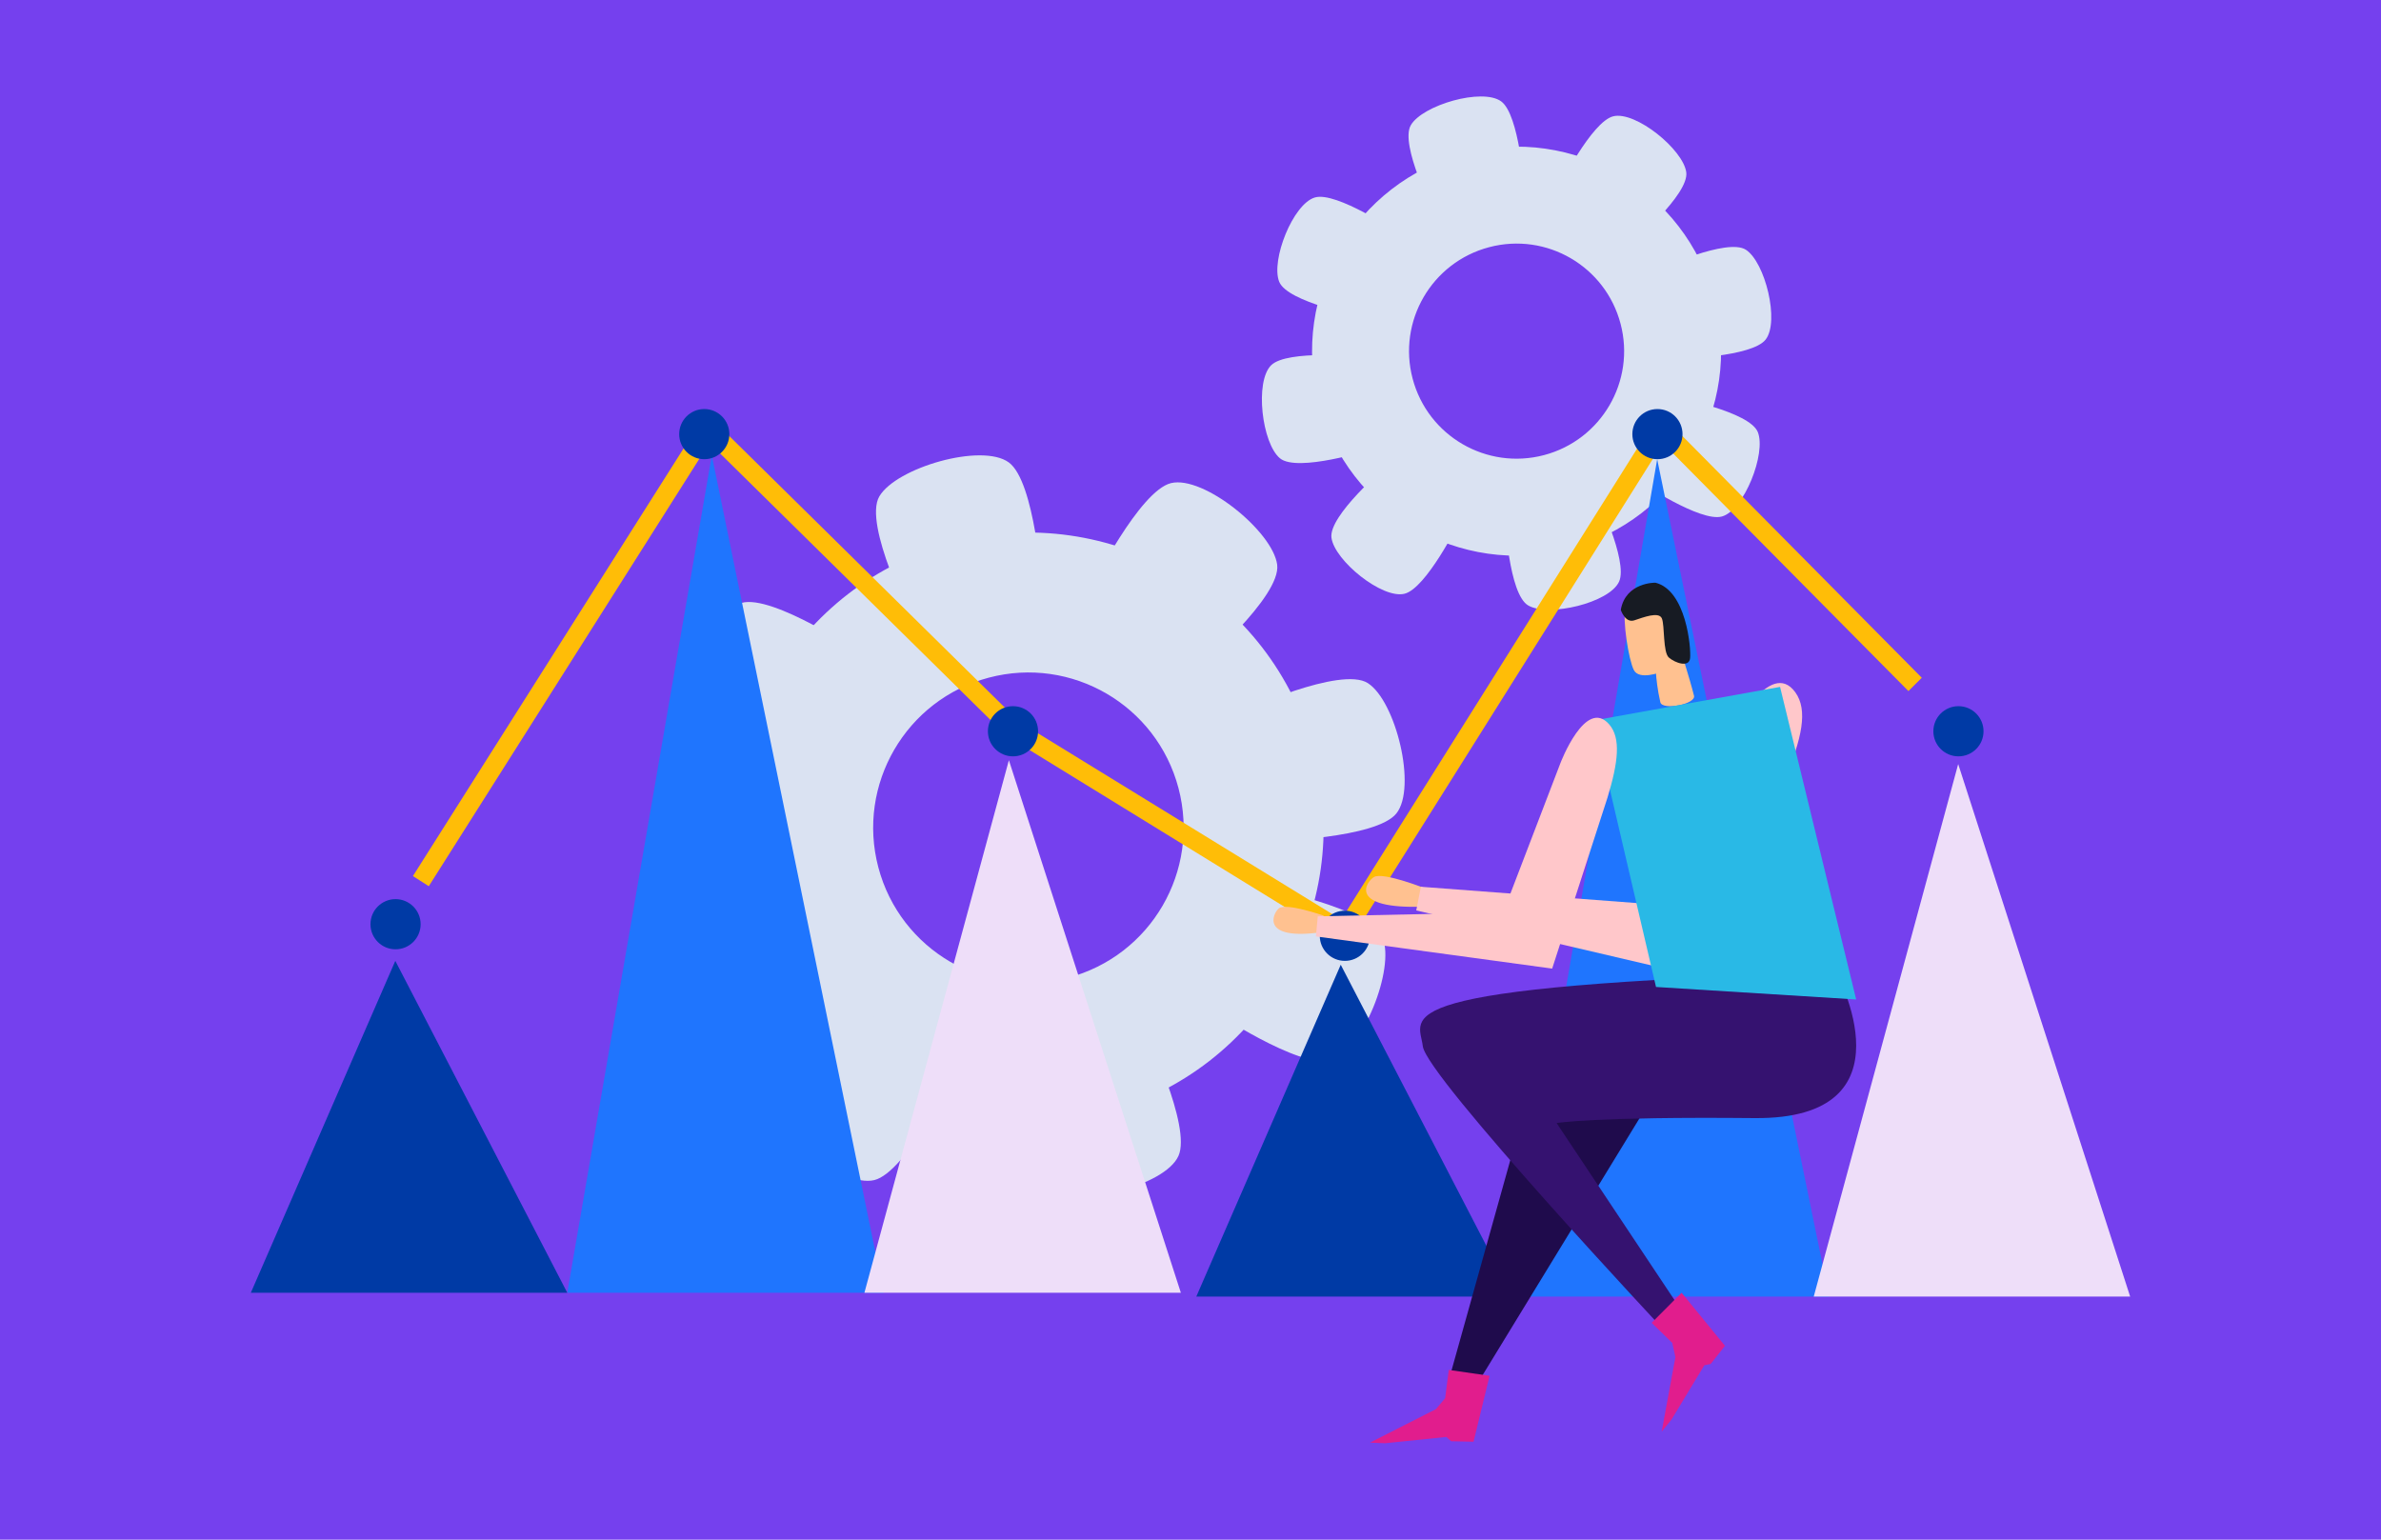 <?xml version="1.0" encoding="UTF-8"?>
<svg width="617px" height="399px" viewBox="0 0 617 399" version="1.1" xmlns="http://www.w3.org/2000/svg" xmlns:xlink="http://www.w3.org/1999/xlink">
    <!-- Generator: Sketch 64 (93537) - https://sketch.com -->
    <title>Group</title>
    <desc>Created with Sketch.</desc>
    <g id="Page-1" stroke="none" stroke-width="1" fill="none" fill-rule="evenodd">
        <g id="Group">
            <g id="Group-3" fill="#7540EE">
                <rect id="Rectangle" x="0" y="0" width="617" height="399"></rect>
            </g>
            <g id="Group-5" transform="translate(65, 25)">
                <path d="M211.768,228.379 C190.297,234.054 168.282,221.243 162.607,199.767 C156.942,178.287 169.753,156.277 191.234,150.607 C212.715,144.927 234.715,157.757 240.385,179.228 C246.05,200.709 233.239,222.705 211.768,228.379 Z M181.977,115.553 C141.141,126.339 116.767,168.175 127.554,209.02 C138.335,249.86 180.18,274.23 221.025,263.448 C261.856,252.666 286.23,210.806 275.448,169.981 C264.662,129.131 222.812,104.771 181.977,115.553 L181.977,115.553 Z" id="Fill-2984" fill="#DAE2F2"></path>
                <path d="M205,127.179 L171.437,136 C171.437,136 158.624,110.876 162.858,103.646 C167.223,96.173 189.426,89.717 196.416,94.831 C203.196,99.774 205,127.179 205,127.179" id="Fill-2985" fill="#DAE2F2"></path>
                <path d="M231.751,242 L198,250.872 C198,250.872 199.327,279.182 206.622,283.43 C214.168,287.795 236.8,282.485 240.379,274.548 C243.834,266.87 231.751,242 231.751,242" id="Fill-2986" fill="#DAE2F2"></path>
                <path d="M158,144.244 L144.546,176 C144.546,176 116.859,170.727 113.716,162.987 C110.466,155.004 118.864,133.615 127.17,131.236 C135.213,128.934 158,144.244 158,144.244" id="Fill-2987" fill="#DAE2F2"></path>
                <path d="M143.746,191.622 L147,226.084 C147,226.084 120.135,234.581 113.691,229.233 C107.037,223.72 104.27,200.825 110.442,194.776 C116.429,188.921 143.746,191.622 143.746,191.622" id="Fill-2988" fill="#DAE2F2"></path>
                <path d="M264.408,193 L257,159.259 C257,159.259 282.458,147.53 289.461,152.027 C296.69,156.675 302.209,179.028 296.864,185.783 C291.669,192.314 264.408,193 264.408,193" id="Fill-2989" fill="#DAE2F2"></path>
                <path d="M218,126.87 L245.515,148 C245.515,148 267.049,129.661 265.96,121.323 C264.818,112.711 246.881,98.155 238.455,100.193 C230.293,102.163 218,126.87 218,126.87" id="Fill-2990" fill="#DAE2F2"></path>
                <path d="M182,254.129 L154.492,233 C154.492,233 132.933,251.342 134.041,259.678 C135.174,268.277 153.135,282.845 161.554,280.807 C169.723,278.837 182,254.129 182,254.129" id="Fill-2991" fill="#DAE2F2"></path>
                <path d="M249,236.75 L262.467,205 C262.467,205 290.146,210.263 293.284,218.008 C296.534,225.99 288.132,247.383 279.827,249.763 C271.775,252.074 249,236.75 249,236.75" id="Fill-2992" fill="#DAE2F2"></path>
                <path d="M335.114,92.937 C320.234,96.863 304.985,87.993 301.058,73.114 C297.127,58.235 306.002,42.987 320.891,39.055 C335.776,35.119 351.015,44.009 354.942,58.883 C358.869,73.766 349.993,89.005 335.114,92.937 Z M314.478,14.766 C286.179,22.24 269.29,51.229 276.773,79.527 C284.237,107.816 313.233,124.704 341.532,117.231 C369.821,109.762 386.701,80.763 379.232,52.479 C371.758,24.176 342.763,7.303 314.478,14.766 L314.478,14.766 Z" id="Fill-2993" fill="#DAE2F2"></path>
                <path d="M330,23.847 L306.584,30 C306.584,30 297.644,12.475 300.599,7.428 C303.643,2.218 319.131,-2.29 324.01,1.275 C328.737,4.727 330,23.847 330,23.847" id="Fill-2994" fill="#DAE2F2"></path>
                <path d="M348.544,103 L325,109.19 C325,109.19 325.918,128.939 331.019,131.903 C336.273,134.951 352.072,131.246 354.568,125.704 C356.974,120.354 348.544,103 348.544,103" id="Fill-2995" fill="#DAE2F2"></path>
                <path d="M297,35.121 L287.738,57 C287.738,57 268.666,53.366 266.493,48.032 C264.253,42.53 270.048,27.799 275.765,26.163 C281.303,24.575 297,35.121 297,35.121" id="Fill-2996" fill="#DAE2F2"></path>
                <path d="M287.724,67.435 L290,91.558 C290,91.558 271.19,97.506 266.683,93.764 C262.023,89.904 260.092,73.877 264.407,69.642 C268.599,65.545 287.724,67.435 287.724,67.435" id="Fill-2997" fill="#DAE2F2"></path>
                <path d="M370.111,68 L365,44.704 C365,44.704 382.574,36.6 387.406,39.711 C392.406,42.92 396.219,58.355 392.522,63.017 C388.94,67.528 370.111,68 370.111,68" id="Fill-2998" fill="#DAE2F2"></path>
                <path d="M339,23.474 L357.916,38 C357.916,38 372.72,25.394 371.973,19.658 C371.186,13.741 358.853,3.737 353.066,5.132 C347.453,6.488 339,23.474 339,23.474" id="Fill-2999" fill="#DAE2F2"></path>
                <path d="M313,110.525 L294.083,96 C294.083,96 279.266,108.609 280.028,114.342 C280.806,120.255 293.156,130.272 298.94,128.866 C304.559,127.515 313,110.525 313,110.525" id="Fill-3000" fill="#DAE2F2"></path>
                <path d="M360,99.871 L369.276,78 C369.276,78 388.346,81.624 390.508,86.961 C392.744,92.458 386.954,107.197 381.238,108.837 C375.686,110.424 360,99.871 360,99.871" id="Fill-3001" fill="#DAE2F2"></path>
                <polyline id="Fill-3002" fill="#1F75FE" points="82 310 119.45 93 164 310 82 310"></polyline>
                <polyline id="Fill-3003" fill="#EEDEF9" points="159 310 196.437 172 241 310 159 310"></polyline>
                <polyline id="Fill-3004" fill="#003AA5" points="0 310 37.437 224 82 310 0 310"></polyline>
                <polyline id="Fill-3005" fill="#1F75FE" points="327 311 364.436 94 409 311 327 311"></polyline>
                <polygon id="Fill-3006" fill="#EEDEF9" points="442.434 173 487 311 405 311"></polygon>
                <polyline id="Fill-3007" fill="#003AA5" points="245 311 282.433 225 327 311 245 311"></polyline>
                <polyline id="Fill-3008" fill="#FFBD07" points="284.129 220 195.916 165.75 118.829 89.778 46.113 204.65 42 202.024 117.941 82.039 199.137 162.057 282.562 213.3 365.037 82 433 150.635 429.541 154.088 365.895 89.817 284.129 220"></polyline>
                <path d="M124,87.505 C124,91.088 121.09,94 117.5,94 C113.91,94 111,91.088 111,87.505 C111,83.912 113.91,81 117.5,81 C121.09,81 124,83.912 124,87.505" id="Fill-3009" fill="#003AA5"></path>
                <path d="M371,87.505 C371,91.088 368.092,94 364.502,94 C360.908,94 358,91.088 358,87.505 C358,83.912 360.908,81 364.502,81 C368.092,81 371,83.912 371,87.505" id="Fill-3010" fill="#003AA5"></path>
                <path d="M290,217.502 C290,221.092 287.088,224 283.505,224 C279.912,224 277,221.092 277,217.502 C277,213.908 279.912,211 283.505,211 C287.088,211 290,213.908 290,217.502" id="Fill-3011" fill="#003AA5"></path>
                <path d="M204,164.502 C204,168.092 201.095,171 197.5,171 C193.91,171 191,168.092 191,164.502 C191,160.908 193.91,158 197.5,158 C201.095,158 204,160.908 204,164.502" id="Fill-3012" fill="#003AA5"></path>
                <path d="M44,214.502 C44,218.092 41.088,221 37.495,221 C33.907,221 31,218.092 31,214.502 C31,210.913 33.907,208 37.495,208 C41.088,208 44,210.913 44,214.502" id="Fill-3013" fill="#003AA5"></path>
                <path d="M449,164.502 C449,168.092 446.092,171 442.498,171 C438.913,171 436,168.092 436,164.502 C436,160.908 438.913,158 442.498,158 C446.092,158 449,160.908 449,164.502" id="Fill-3014" fill="#003AA5"></path>
                <path d="M305,205.481 C305,205.481 293.458,200.836 291.037,202.278 C288.991,203.485 284.141,210.668 304.072,209.95 L305,205.481" id="Fill-3015" fill="#FFC190"></path>
                <path d="M397.505,176.94 L375.028,228 L302,210.93 L303.203,204.798 L361.382,209.19 L383.814,164.894 C383.814,164.894 393.666,145.317 400.233,154.408 C403.558,159.029 401.934,166.372 397.505,176.94" id="Fill-3016" fill="#FFC7CA"></path>
                <polyline id="Fill-3017" fill="#1F0B4C" points="375 240 318.794 332 311 330.643 335.223 243.967 375 240"></polyline>
                <path d="M410.816,227 C410.816,227 431.695,265.132 389.651,264.742 C347.612,264.338 338.378,266.034 338.378,266.034 L370.177,313.785 L367.43,321 C367.43,321 304.6,253.959 303.7,246.12 C302.796,238.286 291.209,230.573 410.816,227" id="Fill-3018" fill="#351270"></path>
                <polyline id="Fill-3019" fill="#E11D8D" points="370.761 310 363 317.797 368.349 323.003 369.16 326.677 365.597 346 368.159 342.835 376.651 328.799 378.297 328.449 382 323.752 370.761 310"></polyline>
                <polyline id="Fill-3020" fill="#E11D8D" points="321 331.521 310.432 330 309.481 337.339 307.084 340.174 290 348.851 293.94 349 309.801 347.37 311.039 348.48 316.847 348.609 321 331.521"></polyline>
                <path d="M373.975,155.291 C374.523,157.483 365.75,159.167 365.25,156.976 C363.789,150.61 364.012,145.673 364.012,145.673 L370.034,142 C370.034,142 372.842,150.711 373.975,155.291" id="Fill-3021" fill="#FFC190"></path>
                <path d="M365.782,149.062 C365.189,149.239 359.794,151.316 358.397,148.654 C357.02,145.996 355.4,135.493 356.223,132.705 C357.059,129.917 361.097,127.572 363.282,128.066 C365.452,128.57 371.995,133.502 370.871,144.363 C370.871,144.363 369.013,148.074 365.782,149.062" id="Fill-3022" fill="#FFC190"></path>
                <path d="M355,133.048 C355,133.048 356.137,136.537 358.506,135.754 C360.871,134.977 364.863,133.407 365.648,135.259 C366.419,137.117 365.88,144.049 367.479,145.417 C369.087,146.785 372.69,148.093 372.964,145.564 C373.248,143.029 371.991,127.969 363.972,126 C363.972,126 356.276,125.829 355,133.048" id="Fill-3023" fill="#171B23"></path>
                <polyline id="Fill-3024" fill="#29B9E6" points="348 161.701 364.129 230.763 416 234 396.276 153 348 161.701"></polyline>
                <path d="M278,212.273 C278,212.273 268.216,208.856 266.369,210.401 C264.823,211.708 261.504,218.842 277.643,216.549 L278,212.273" id="Fill-3025" fill="#FFC190"></path>
                <path d="M351.56,181.683 L337.22,226 L276,217.664 L276.479,212.454 L324.534,211.427 L339.363,172.744 C339.363,172.744 345.865,155.657 351.986,162.704 C355.088,166.275 354.339,172.527 351.56,181.683" id="Fill-3026" fill="#FFC7CA"></path>
            </g>
        </g>
    </g>
</svg>